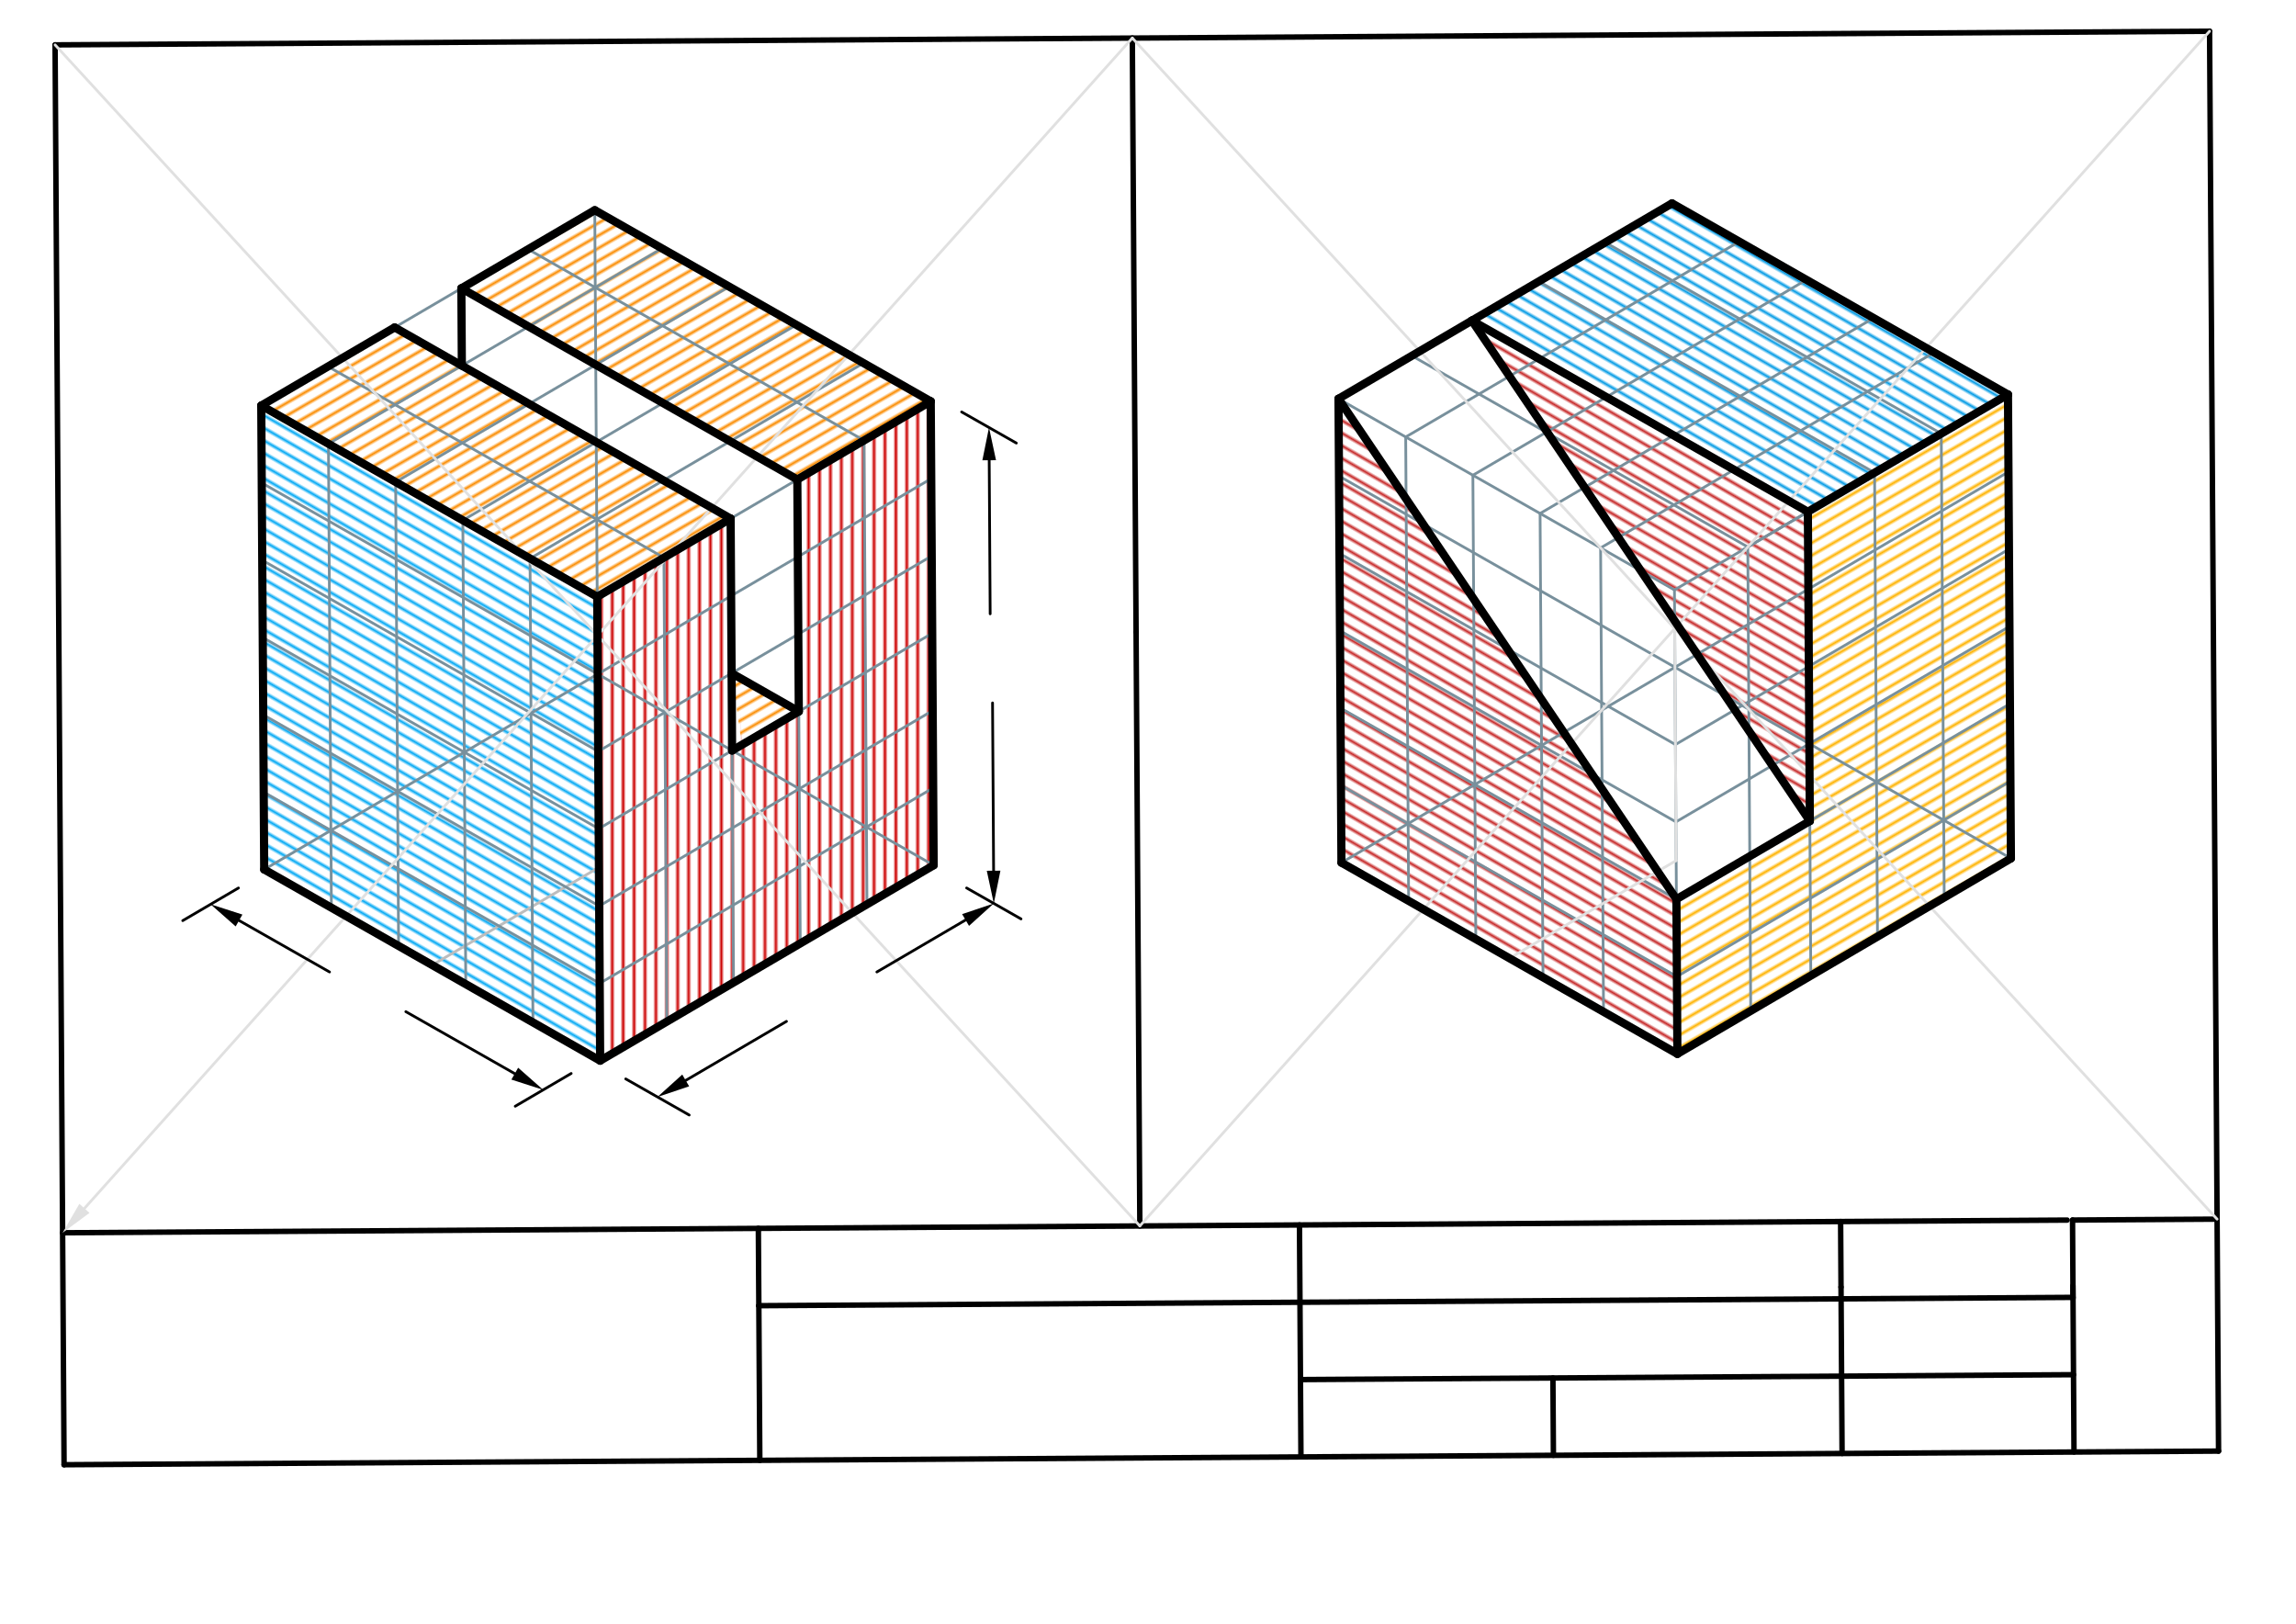 <svg xmlns="http://www.w3.org/2000/svg" class="svg--1it" height="100%" preserveAspectRatio="xMidYMid meet" viewBox="0 0 841.89 595.276" width="100%"><defs><marker id="marker-arrow" markerHeight="16" markerUnits="userSpaceOnUse" markerWidth="24" orient="auto-start-reverse" refX="24" refY="4" viewBox="0 0 24 8"><path d="M 0 0 L 24 4 L 0 8 z" stroke="inherit"></path></marker></defs><g class="aux-layer--1FB"><g class="element--2qn"><defs><pattern height="4" id="fill_232_8j8epw__pattern-stripes" patternTransform="rotate(-90)" patternUnits="userSpaceOnUse" width="4"><rect fill="#CC0000" height="1" transform="translate(0,0)" width="4"></rect></pattern></defs><g fill="url(#fill_232_8j8epw__pattern-stripes)"><path d="M 218.987 218.779 L 267.904 190.122 L 272.016 273.067 L 292.901 260.832 L 292.363 175.794 L 341.28 147.137 L 342.356 317.213 L 220.063 388.854 L 218.987 218.779 Z" stroke="none"></path></g></g><g class="element--2qn"><defs><pattern height="4" id="fill_237_elf136__pattern-stripes" patternTransform="rotate(-150)" patternUnits="userSpaceOnUse" width="4"><rect fill="#03A9F4" height="1" transform="translate(0,0)" width="4"></rect></pattern></defs><g fill="url(#fill_237_elf136__pattern-stripes)"><path d="M 220.063 388.854 L 96.874 318.766 L 95.797 148.691 L 218.987 218.779 L 220.063 388.854 Z" stroke="none"></path></g></g><g class="element--2qn"><defs><pattern height="4" id="fill_242_60hli4__pattern-stripes" patternTransform="rotate(-30)" patternUnits="userSpaceOnUse" width="4"><rect fill="#FB8C00" height="1" transform="translate(0,0)" width="4"></rect></pattern></defs><g fill="url(#fill_242_60hli4__pattern-stripes)"><path d="M 95.797 148.691 L 144.714 120.034 L 267.904 190.122 L 218.987 218.779 L 95.797 148.691 Z" stroke="none"></path></g></g><g class="element--2qn"><defs><pattern height="4" id="fill_247_6tsy8j__pattern-stripes" patternTransform="rotate(-30)" patternUnits="userSpaceOnUse" width="4"><rect fill="#FB8C00" height="1" transform="translate(0,0)" width="4"></rect></pattern></defs><g fill="url(#fill_247_6tsy8j__pattern-stripes)"><path d="M 169.173 105.706 L 292.363 175.794 L 341.28 147.137 L 218.09 77.05 L 169.173 105.706 Z" stroke="none"></path></g></g><g class="element--2qn"><defs><pattern height="4" id="fill_251_3njg1l__pattern-stripes" patternTransform="rotate(-30)" patternUnits="userSpaceOnUse" width="4"><rect fill="#FB8C00" height="1" transform="translate(0,0)" width="4"></rect></pattern></defs><g fill="url(#fill_251_3njg1l__pattern-stripes)"><path d="M 268.263 246.814 L 272.016 273.067 L 292.901 260.832 L 268.263 246.814 Z" stroke="none"></path></g></g><g class="element--2qn"><defs><pattern height="4" id="fill_270_ebjh26__pattern-stripes" patternTransform="rotate(-150)" patternUnits="userSpaceOnUse" width="4"><rect fill="#039BE5" height="1" transform="translate(0,0)" width="4"></rect></pattern></defs><g fill="url(#fill_270_ebjh26__pattern-stripes)"><path d="M 613.09 74.55 L 539.714 117.534 L 662.904 187.622 L 736.28 144.637 L 613.09 74.55 Z" stroke="none"></path></g></g><g class="element--2qn"><defs><pattern height="4" id="fill_274_fph2lc__pattern-stripes" patternTransform="rotate(-150)" patternUnits="userSpaceOnUse" width="4"><rect fill="#C62828" height="1" transform="translate(0,0)" width="4"></rect></pattern></defs><g fill="url(#fill_274_fph2lc__pattern-stripes)"><path d="M 539.714 117.534 L 663.622 301.006 L 662.904 187.622 L 539.714 117.534 Z" stroke="none"></path></g></g><g class="element--2qn"><defs><pattern height="4" id="fill_279_azqsp9__pattern-stripes" patternTransform="rotate(-150)" patternUnits="userSpaceOnUse" width="4"><rect fill="#C62828" height="1" transform="translate(0,0)" width="4"></rect></pattern></defs><g fill="url(#fill_279_azqsp9__pattern-stripes)"><path d="M 490.797 146.191 L 614.705 329.663 L 615.063 386.354 L 491.874 316.266 L 490.797 146.191 Z" stroke="none"></path></g></g><g class="element--2qn"><defs><pattern height="4" id="fill_286_4vwb51__pattern-stripes" patternTransform="rotate(-30)" patternUnits="userSpaceOnUse" width="4"><rect fill="#FFB300" height="1" transform="translate(0,0)" width="4"></rect></pattern></defs><g fill="url(#fill_286_4vwb51__pattern-stripes)"><path d="M 737.356 314.713 L 736.28 144.637 L 662.904 187.622 L 663.622 301.006 L 614.705 329.663 L 615.063 386.354 L 737.356 314.713 Z" stroke="none"></path></g></g><g class="element--2qn"><line stroke="#BDBDBD" stroke-dasharray="none" stroke-linecap="round" stroke-width="1" x1="219.077" x2="219.615" y1="232.952" y2="317.99"></line></g><g class="element--2qn"><line stroke="#BDBDBD" stroke-dasharray="none" stroke-linecap="round" stroke-width="1" x1="219.615" x2="158.468" y1="317.99" y2="353.81"></line></g><g class="element--2qn"><line stroke="#78909C" stroke-dasharray="none" stroke-linecap="round" stroke-width="1" x1="158.468" x2="220.063" y1="353.81" y2="388.854"></line></g><g class="element--2qn"><line stroke="#78909C" stroke-dasharray="none" stroke-linecap="round" stroke-width="1" x1="158.468" x2="96.874" y1="353.81" y2="318.766"></line></g><g class="element--2qn"><line stroke="#78909C" stroke-dasharray="none" stroke-linecap="round" stroke-width="1" x1="220.063" x2="342.356" y1="388.854" y2="317.213"></line></g><g class="element--2qn"><line stroke="#78909C" stroke-dasharray="none" stroke-linecap="round" stroke-width="1" x1="96.874" x2="219.166" y1="318.766" y2="247.125"></line></g><g class="element--2qn"><line stroke="#78909C" stroke-dasharray="none" stroke-linecap="round" stroke-width="1" x1="342.356" x2="219.166" y1="317.213" y2="247.125"></line></g><g class="element--2qn"><line stroke="#78909C" stroke-dasharray="none" stroke-linecap="round" stroke-width="1" x1="96.874" x2="95.797" y1="318.766" y2="148.691"></line></g><g class="element--2qn"><line stroke="#78909C" stroke-dasharray="none" stroke-linecap="round" stroke-width="1" x1="220.063" x2="218.987" y1="388.854" y2="218.779"></line></g><g class="element--2qn"><line stroke="#78909C" stroke-dasharray="none" stroke-linecap="round" stroke-width="1" x1="342.356" x2="341.28" y1="317.213" y2="147.137"></line></g><g class="element--2qn"><line stroke="#78909C" stroke-dasharray="none" stroke-linecap="round" stroke-width="1" x1="218.987" x2="95.797" y1="218.779" y2="148.691"></line></g><g class="element--2qn"><line stroke="#78909C" stroke-dasharray="none" stroke-linecap="round" stroke-width="1" x1="218.987" x2="341.28" y1="218.779" y2="147.137"></line></g><g class="element--2qn"><line stroke="#78909C" stroke-dasharray="none" stroke-linecap="round" stroke-width="1" x1="95.797" x2="218.09" y1="148.691" y2="77.05"></line></g><g class="element--2qn"><line stroke="#78909C" stroke-dasharray="none" stroke-linecap="round" stroke-width="1" x1="341.28" x2="218.09" y1="147.137" y2="77.05"></line></g><g class="element--2qn"><line stroke="#78909C" stroke-dasharray="none" stroke-linecap="round" stroke-width="1" x1="218.09" x2="218.987" y1="77.05" y2="218.779"></line></g><g class="element--2qn"><line stroke="#78909C" stroke-dasharray="none" stroke-linecap="round" stroke-width="1" x1="244.522" x2="243.445" y1="374.526" y2="204.451"></line></g><g class="element--2qn"><line stroke="#78909C" stroke-dasharray="none" stroke-linecap="round" stroke-width="1" x1="268.98" x2="267.904" y1="360.198" y2="190.122"></line></g><g class="element--2qn"><line stroke="#78909C" stroke-dasharray="none" stroke-linecap="round" stroke-width="1" x1="293.439" x2="292.363" y1="345.869" y2="175.794"></line></g><g class="element--2qn"><line stroke="#78909C" stroke-dasharray="none" stroke-linecap="round" stroke-width="1" x1="317.898" x2="316.821" y1="331.541" y2="161.466"></line></g><g class="element--2qn"><line stroke="#78909C" stroke-dasharray="none" stroke-linecap="round" stroke-width="1" x1="341.459" x2="219.166" y1="175.483" y2="247.125"></line></g><g class="element--2qn"><line stroke="#78909C" stroke-dasharray="none" stroke-linecap="round" stroke-width="1" x1="341.639" x2="219.346" y1="203.829" y2="275.471"></line></g><g class="element--2qn"><line stroke="#78909C" stroke-dasharray="none" stroke-linecap="round" stroke-width="1" x1="341.818" x2="219.525" y1="232.175" y2="303.817"></line></g><g class="element--2qn"><line stroke="#78909C" stroke-dasharray="none" stroke-linecap="round" stroke-width="1" x1="341.997" x2="219.705" y1="260.521" y2="332.163"></line></g><g class="element--2qn"><line stroke="#78909C" stroke-dasharray="none" stroke-linecap="round" stroke-width="1" x1="342.177" x2="219.884" y1="288.867" y2="360.508"></line></g><g class="element--2qn"><line stroke="#78909C" stroke-dasharray="none" stroke-linecap="round" stroke-width="1" x1="243.445" x2="120.256" y1="204.451" y2="134.363"></line></g><g class="element--2qn"><line stroke="#78909C" stroke-dasharray="none" stroke-linecap="round" stroke-width="1" x1="267.904" x2="144.714" y1="190.122" y2="120.034"></line></g><g class="element--2qn"><line stroke="#78909C" stroke-dasharray="none" stroke-linecap="round" stroke-width="1" x1="292.363" x2="169.173" y1="175.794" y2="105.706"></line></g><g class="element--2qn"><line stroke="#78909C" stroke-dasharray="none" stroke-linecap="round" stroke-width="1" x1="316.821" x2="193.631" y1="161.466" y2="91.378"></line></g><g class="element--2qn"><line stroke="#78909C" stroke-dasharray="none" stroke-linecap="round" stroke-width="1" x1="219.884" x2="96.694" y1="360.508" y2="290.421"></line></g><g class="element--2qn"><line stroke="#78909C" stroke-dasharray="none" stroke-linecap="round" stroke-width="1" x1="219.705" x2="96.515" y1="332.163" y2="262.075"></line></g><g class="element--2qn"><line stroke="#78909C" stroke-dasharray="none" stroke-linecap="round" stroke-width="1" x1="219.525" x2="96.335" y1="303.817" y2="233.729"></line></g><g class="element--2qn"><line stroke="#78909C" stroke-dasharray="none" stroke-linecap="round" stroke-width="1" x1="219.346" x2="96.156" y1="275.471" y2="205.383"></line></g><g class="element--2qn"><line stroke="#78909C" stroke-dasharray="none" stroke-linecap="round" stroke-width="1" x1="219.166" x2="95.977" y1="247.125" y2="177.037"></line></g><g class="element--2qn"><line stroke="#78909C" stroke-dasharray="none" stroke-linecap="round" stroke-width="1" x1="242.728" x2="120.435" y1="91.067" y2="162.709"></line></g><g class="element--2qn"><line stroke="#78909C" stroke-dasharray="none" stroke-linecap="round" stroke-width="1" x1="267.366" x2="145.073" y1="105.085" y2="176.726"></line></g><g class="element--2qn"><line stroke="#78909C" stroke-dasharray="none" stroke-linecap="round" stroke-width="1" x1="292.004" x2="169.711" y1="119.102" y2="190.744"></line></g><g class="element--2qn"><line stroke="#78909C" stroke-dasharray="none" stroke-linecap="round" stroke-width="1" x1="316.642" x2="194.349" y1="133.12" y2="204.761"></line></g><g class="element--2qn"><line stroke="#78909C" stroke-dasharray="none" stroke-linecap="round" stroke-width="1" x1="120.435" x2="121.512" y1="162.709" y2="332.784"></line></g><g class="element--2qn"><line stroke="#78909C" stroke-dasharray="none" stroke-linecap="round" stroke-width="1" x1="145.073" x2="146.149" y1="176.726" y2="346.802"></line></g><g class="element--2qn"><line stroke="#78909C" stroke-dasharray="none" stroke-linecap="round" stroke-width="1" x1="169.711" x2="170.787" y1="190.744" y2="360.819"></line></g><g class="element--2qn"><line stroke="#78909C" stroke-dasharray="none" stroke-linecap="round" stroke-width="1" x1="194.349" x2="195.425" y1="204.761" y2="374.837"></line></g><g class="element--2qn"><line stroke="#000000" stroke-dasharray="none" stroke-linecap="round" stroke-width="1" x1="352.615" x2="372.664" y1="151.031" y2="162.438"></line></g><g class="element--2qn"><line stroke="#000000" stroke-dasharray="none" stroke-linecap="round" stroke-width="1" x1="362.715" x2="363.072" y1="168.735" y2="225.041"></line><path d="M362.64,156.735 l12,2.5 l0,-5 z" fill="#000000" stroke="#000000" stroke-width="0" transform="rotate(89.637, 362.64, 156.735)"></path></g><g class="element--2qn"><line stroke="#000000" stroke-dasharray="none" stroke-linecap="round" stroke-width="1" x1="364.332" x2="363.943" y1="319.22" y2="257.698"></line><path d="M364.408,331.22 l12,2.5 l0,-5 z" fill="#000000" stroke="#000000" stroke-width="0" transform="rotate(269.637, 364.408, 331.22)"></path></g><g class="element--2qn"><line stroke="#78909C" stroke-dasharray="none" stroke-linecap="round" stroke-width="1" x1="615.063" x2="491.874" y1="386.354" y2="316.266"></line></g><g class="element--2qn"><line stroke="#78909C" stroke-dasharray="none" stroke-linecap="round" stroke-width="1" x1="615.063" x2="737.356" y1="386.354" y2="314.713"></line></g><g class="element--2qn"><line stroke="#78909C" stroke-dasharray="none" stroke-linecap="round" stroke-width="1" x1="737.356" x2="614.166" y1="314.713" y2="244.625"></line></g><g class="element--2qn"><line stroke="#78909C" stroke-dasharray="none" stroke-linecap="round" stroke-width="1" x1="491.874" x2="614.166" y1="316.266" y2="244.625"></line></g><g class="element--2qn"><line stroke="#78909C" stroke-dasharray="none" stroke-linecap="round" stroke-width="1" x1="491.874" x2="490.797" y1="316.266" y2="146.191"></line></g><g class="element--2qn"><line stroke="#78909C" stroke-dasharray="none" stroke-linecap="round" stroke-width="1" x1="615.063" x2="613.987" y1="386.354" y2="216.279"></line></g><g class="element--2qn"><line stroke="#78909C" stroke-dasharray="none" stroke-linecap="round" stroke-width="1" x1="737.356" x2="736.28" y1="314.713" y2="144.637"></line></g><g class="element--2qn"><line stroke="#78909C" stroke-dasharray="none" stroke-linecap="round" stroke-width="1" x1="490.797" x2="613.987" y1="146.191" y2="216.279"></line></g><g class="element--2qn"><line stroke="#78909C" stroke-dasharray="none" stroke-linecap="round" stroke-width="1" x1="613.987" x2="736.28" y1="216.279" y2="144.637"></line></g><g class="element--2qn"><line stroke="#78909C" stroke-dasharray="none" stroke-linecap="round" stroke-width="1" x1="736.28" x2="613.09" y1="144.637" y2="74.55"></line></g><g class="element--2qn"><line stroke="#78909C" stroke-dasharray="none" stroke-linecap="round" stroke-width="1" x1="490.797" x2="613.09" y1="146.191" y2="74.55"></line></g><g class="element--2qn"><line stroke="#78909C" stroke-dasharray="none" stroke-linecap="round" stroke-width="1" x1="515.435" x2="637.728" y1="160.209" y2="88.567"></line></g><g class="element--2qn"><line stroke="#78909C" stroke-dasharray="none" stroke-linecap="round" stroke-width="1" x1="540.073" x2="662.366" y1="174.226" y2="102.585"></line></g><g class="element--2qn"><line stroke="#78909C" stroke-dasharray="none" stroke-linecap="round" stroke-width="1" x1="564.711" x2="687.004" y1="188.244" y2="116.602"></line></g><g class="element--2qn"><line stroke="#78909C" stroke-dasharray="none" stroke-linecap="round" stroke-width="1" x1="586.902" x2="709.195" y1="200.869" y2="129.228"></line></g><g class="element--2qn"><line stroke="#78909C" stroke-dasharray="none" stroke-linecap="round" stroke-width="1" x1="711.821" x2="588.631" y1="158.966" y2="88.878"></line></g><g class="element--2qn"><line stroke="#78909C" stroke-dasharray="none" stroke-linecap="round" stroke-width="1" x1="687.363" x2="564.173" y1="173.294" y2="103.206"></line></g><g class="element--2qn"><line stroke="#78909C" stroke-dasharray="none" stroke-linecap="round" stroke-width="1" x1="662.904" x2="539.714" y1="187.622" y2="117.534"></line></g><g class="element--2qn"><line stroke="#78909C" stroke-dasharray="none" stroke-linecap="round" stroke-width="1" x1="662.904" x2="638.445" y1="187.622" y2="201.951"></line></g><g class="element--2qn"><line stroke="#78909C" stroke-dasharray="none" stroke-linecap="round" stroke-width="1" x1="640.874" x2="517.684" y1="200.528" y2="130.44"></line></g><g class="element--2qn"><line stroke="#78909C" stroke-dasharray="none" stroke-linecap="round" stroke-width="1" x1="711.821" x2="712.898" y1="158.966" y2="329.041"></line></g><g class="element--2qn"><line stroke="#78909C" stroke-dasharray="none" stroke-linecap="round" stroke-width="1" x1="687.363" x2="688.439" y1="173.294" y2="343.369"></line></g><g class="element--2qn"><line stroke="#78909C" stroke-dasharray="none" stroke-linecap="round" stroke-width="1" x1="662.904" x2="663.98" y1="187.622" y2="357.698"></line></g><g class="element--2qn"><line stroke="#78909C" stroke-dasharray="none" stroke-linecap="round" stroke-width="1" x1="640.874" x2="641.951" y1="200.528" y2="370.603"></line></g><g class="element--2qn"><line stroke="#78909C" stroke-dasharray="none" stroke-linecap="round" stroke-width="1" x1="586.902" x2="587.979" y1="200.869" y2="370.945"></line></g><g class="element--2qn"><line stroke="#78909C" stroke-dasharray="none" stroke-linecap="round" stroke-width="1" x1="564.711" x2="565.787" y1="188.244" y2="358.319"></line></g><g class="element--2qn"><line stroke="#78909C" stroke-dasharray="none" stroke-linecap="round" stroke-width="1" x1="540.073" x2="541.149" y1="174.226" y2="344.302"></line></g><g class="element--2qn"><line stroke="#78909C" stroke-dasharray="none" stroke-linecap="round" stroke-width="1" x1="515.435" x2="516.512" y1="160.209" y2="330.284"></line></g><g class="element--2qn"><line stroke="#78909C" stroke-dasharray="none" stroke-linecap="round" stroke-width="1" x1="736.459" x2="614.166" y1="172.983" y2="244.625"></line></g><g class="element--2qn"><line stroke="#78909C" stroke-dasharray="none" stroke-linecap="round" stroke-width="1" x1="736.639" x2="614.346" y1="201.329" y2="272.971"></line></g><g class="element--2qn"><line stroke="#78909C" stroke-dasharray="none" stroke-linecap="round" stroke-width="1" x1="736.818" x2="614.525" y1="229.675" y2="301.317"></line></g><g class="element--2qn"><line stroke="#78909C" stroke-dasharray="none" stroke-linecap="round" stroke-width="1" x1="736.997" x2="614.705" y1="258.021" y2="329.663"></line></g><g class="element--2qn"><line stroke="#78909C" stroke-dasharray="none" stroke-linecap="round" stroke-width="1" x1="737.177" x2="614.884" y1="286.367" y2="358.008"></line></g><g class="element--2qn"><line stroke="#78909C" stroke-dasharray="none" stroke-linecap="round" stroke-width="1" x1="614.884" x2="491.694" y1="358.008" y2="287.921"></line></g><g class="element--2qn"><line stroke="#78909C" stroke-dasharray="none" stroke-linecap="round" stroke-width="1" x1="614.705" x2="491.515" y1="329.663" y2="259.575"></line></g><g class="element--2qn"><line stroke="#78909C" stroke-dasharray="none" stroke-linecap="round" stroke-width="1" x1="614.525" x2="491.335" y1="301.317" y2="231.229"></line></g><g class="element--2qn"><line stroke="#78909C" stroke-dasharray="none" stroke-linecap="round" stroke-width="1" x1="614.346" x2="491.156" y1="272.971" y2="202.883"></line></g><g class="element--2qn"><line stroke="#78909C" stroke-dasharray="none" stroke-linecap="round" stroke-width="1" x1="614.166" x2="490.977" y1="244.625" y2="174.537"></line></g></g><g class="main-layer--3Vd"><g class="element--2qn"><line stroke="#000000" stroke-dasharray="none" stroke-linecap="round" stroke-width="2" x1="23.493" x2="813.493" y1="536.993" y2="531.993"></line></g><g class="element--2qn"><line stroke="#000000" stroke-dasharray="none" stroke-linecap="round" stroke-width="2" x1="23.493" x2="20.198" y1="536.993" y2="16.449"></line></g><g class="element--2qn"><line stroke="#000000" stroke-dasharray="none" stroke-linecap="round" stroke-width="2" x1="813.493" x2="810.198" y1="531.993" y2="11.449"></line></g><g class="element--2qn"><line stroke="#000000" stroke-dasharray="none" stroke-linecap="round" stroke-width="2" x1="20.198" x2="810.198" y1="16.449" y2="11.449"></line></g><g class="element--2qn"><line stroke="#000000" stroke-dasharray="none" stroke-linecap="round" stroke-width="2" x1="757.97" x2="22.955" y1="447.303" y2="451.955"></line></g><g class="element--2qn"><line stroke="#000000" stroke-dasharray="none" stroke-linecap="round" stroke-width="2" x1="675.062" x2="675.448" y1="471.876" y2="532.867"></line></g><g class="element--2qn"><line stroke="#000000" stroke-dasharray="none" stroke-linecap="round" stroke-width="2" x1="675.062" x2="674.91" y1="471.876" y2="447.829"></line></g><g class="element--2qn"><line stroke="#000000" stroke-dasharray="none" stroke-linecap="round" stroke-width="2" x1="760.1" x2="760.486" y1="471.337" y2="532.329"></line></g><g class="element--2qn"><line stroke="#000000" stroke-dasharray="none" stroke-linecap="round" stroke-width="2" x1="759.948" x2="760.13" y1="447.291" y2="476.084"></line></g><g class="element--2qn"><line stroke="#000000" stroke-dasharray="none" stroke-linecap="round" stroke-width="2" x1="278.068" x2="278.247" y1="450.341" y2="478.687"></line></g><g class="element--2qn"><line stroke="#000000" stroke-dasharray="none" stroke-linecap="round" stroke-width="2" x1="278.247" x2="760.127" y1="478.687" y2="475.637"></line></g><g class="element--2qn"><line stroke="#000000" stroke-dasharray="none" stroke-linecap="round" stroke-width="2" x1="278.247" x2="278.606" y1="478.687" y2="535.378"></line></g><g class="element--2qn"><line stroke="#000000" stroke-dasharray="none" stroke-linecap="round" stroke-width="2" x1="476.489" x2="476.848" y1="449.085" y2="505.777"></line></g><g class="element--2qn"><line stroke="#000000" stroke-dasharray="none" stroke-linecap="round" stroke-width="2" x1="476.848" x2="760.307" y1="505.777" y2="503.983"></line></g><g class="element--2qn"><line stroke="#000000" stroke-dasharray="none" stroke-linecap="round" stroke-width="2" x1="476.848" x2="477.027" y1="505.777" y2="534.123"></line></g><g class="element--2qn"><line stroke="#000000" stroke-dasharray="none" stroke-linecap="round" stroke-width="2" x1="759.948" x2="812.955" y1="447.291" y2="446.955"></line></g><g class="element--2qn"><line stroke="#000000" stroke-dasharray="none" stroke-linecap="round" stroke-width="2" x1="416.577" x2="415.198" y1="231.702" y2="13.949"></line></g><g class="element--2qn"><line stroke="#000000" stroke-dasharray="none" stroke-linecap="round" stroke-width="2" x1="416.577" x2="417.955" y1="231.702" y2="449.455"></line></g><g class="element--2qn"><line stroke="#E0E0E0" stroke-dasharray="none" stroke-linecap="round" stroke-width="1" x1="20.198" x2="417.955" y1="16.449" y2="449.455"></line></g><g class="element--2qn"><line stroke="#E0E0E0" stroke-dasharray="none" stroke-linecap="round" stroke-width="1" x1="30.96" x2="415.198" y1="443.016" y2="13.949"></line><path d="M22.955,451.955 l12,2.5 l0,-5 z" fill="#E0E0E0" stroke="#E0E0E0" stroke-width="0" transform="rotate(311.845, 22.955, 451.955)"></path></g><g class="element--2qn"><line stroke="#000000" stroke-dasharray="none" stroke-linecap="round" stroke-width="1" x1="87.438" x2="67.005" y1="325.547" y2="337.516"></line></g><g class="element--2qn"><line stroke="#000000" stroke-dasharray="none" stroke-linecap="round" stroke-width="1" x1="209.438" x2="188.93" y1="393.547" y2="405.56"></line></g><g class="element--2qn"><line stroke="#000000" stroke-dasharray="none" stroke-linecap="round" stroke-width="1" x1="87.652" x2="120.83" y1="337.466" y2="356.342"></line><path d="M77.221,331.532 l12,2.5 l0,-5 z" fill="#000000" stroke="#000000" stroke-width="0" transform="rotate(29.637, 77.221, 331.532)"></path></g><g class="element--2qn"><line stroke="#000000" stroke-dasharray="none" stroke-linecap="round" stroke-width="1" x1="188.754" x2="148.809" y1="393.619" y2="370.893"></line><path d="M199.184,399.554 l12,2.5 l0,-5 z" fill="#000000" stroke="#000000" stroke-width="0" transform="rotate(209.637, 199.184, 399.554)"></path></g><g class="element--2qn"><line stroke="#000000" stroke-dasharray="none" stroke-linecap="round" stroke-width="1" x1="229.438" x2="252.713" y1="395.547" y2="408.789"></line></g><g class="element--2qn"><line stroke="#000000" stroke-dasharray="none" stroke-linecap="round" stroke-width="1" x1="354.438" x2="374.379" y1="325.547" y2="336.892"></line></g><g class="element--2qn"><line stroke="#000000" stroke-dasharray="none" stroke-linecap="round" stroke-width="1" x1="251.429" x2="288.383" y1="396.102" y2="374.454"></line><path d="M241.075,402.168 l12,2.5 l0,-5 z" fill="#000000" stroke="#000000" stroke-width="0" transform="rotate(329.637, 241.075, 402.168)"></path></g><g class="element--2qn"><line stroke="#000000" stroke-dasharray="none" stroke-linecap="round" stroke-width="1" x1="354.054" x2="321.529" y1="337.285" y2="356.339"></line><path d="M364.408,331.22 l12,2.5 l0,-5 z" fill="#000000" stroke="#000000" stroke-width="0" transform="rotate(149.637, 364.408, 331.22)"></path></g><g class="element--2qn"><line stroke="#E0E0E0" stroke-dasharray="none" stroke-linecap="round" stroke-width="1" x1="415.198" x2="812.955" y1="13.949" y2="446.955"></line></g><g class="element--2qn"><line stroke="#E0E0E0" stroke-dasharray="none" stroke-linecap="round" stroke-width="1" x1="417.955" x2="810.198" y1="449.455" y2="11.449"></line></g><g class="element--2qn"><line stroke="#E0E0E0" stroke-dasharray="none" stroke-linecap="round" stroke-width="1" x1="614.077" x2="614.615" y1="230.452" y2="315.49"></line></g><g class="element--2qn"><line stroke="#E0E0E0" stroke-dasharray="none" stroke-linecap="round" stroke-width="1" x1="614.615" x2="553.468" y1="315.49" y2="351.31"></line></g><g class="element--2qn"><line stroke="#E0E0E0" stroke-dasharray="none" stroke-linecap="round" stroke-width="1" x1="553.468" x2="615.063" y1="351.31" y2="386.354"></line></g><g class="element--2qn"><line stroke="#E0E0E0" stroke-dasharray="none" stroke-linecap="round" stroke-width="1" x1="553.468" x2="491.874" y1="351.31" y2="316.266"></line></g><g class="element--2qn"><line stroke="#E0E0E0" stroke-dasharray="none" stroke-linecap="round" stroke-width="1" x1="615.063" x2="737.356" y1="386.354" y2="314.713"></line></g><g class="element--2qn"><line stroke="#000000" stroke-dasharray="none" stroke-linecap="round" stroke-width="3" x1="95.797" x2="96.874" y1="148.691" y2="318.766"></line></g><g class="element--2qn"><line stroke="#000000" stroke-dasharray="none" stroke-linecap="round" stroke-width="3" x1="96.874" x2="220.063" y1="318.766" y2="388.854"></line></g><g class="element--2qn"><line stroke="#000000" stroke-dasharray="none" stroke-linecap="round" stroke-width="3" x1="220.063" x2="342.356" y1="388.854" y2="317.213"></line></g><g class="element--2qn"><line stroke="#000000" stroke-dasharray="none" stroke-linecap="round" stroke-width="2" x1="569.423" x2="569.602" y1="505.191" y2="533.537"></line></g><g class="element--2qn"><line stroke="#000000" stroke-dasharray="none" stroke-linecap="round" stroke-width="3" x1="218.987" x2="220.063" y1="218.779" y2="388.854"></line></g><g class="element--2qn"><line stroke="#000000" stroke-dasharray="none" stroke-linecap="round" stroke-width="3" x1="218.987" x2="267.904" y1="218.779" y2="190.122"></line></g><g class="element--2qn"><line stroke="#000000" stroke-dasharray="none" stroke-linecap="round" stroke-width="3" x1="292.363" x2="341.28" y1="175.794" y2="147.137"></line></g><g class="element--2qn"><line stroke="#000000" stroke-dasharray="none" stroke-linecap="round" stroke-width="3" x1="342.356" x2="341.28" y1="317.213" y2="147.137"></line></g><g class="element--2qn"><line stroke="#000000" stroke-dasharray="none" stroke-linecap="round" stroke-width="3" x1="95.797" x2="218.987" y1="148.691" y2="218.779"></line></g><g class="element--2qn"><line stroke="#000000" stroke-dasharray="none" stroke-linecap="round" stroke-width="3" x1="95.797" x2="144.714" y1="148.691" y2="120.034"></line></g><g class="element--2qn"><line stroke="#000000" stroke-dasharray="none" stroke-linecap="round" stroke-width="3" x1="144.714" x2="267.904" y1="120.034" y2="190.122"></line></g><g class="element--2qn"><line stroke="#000000" stroke-dasharray="none" stroke-linecap="round" stroke-width="3" x1="267.904" x2="268.442" y1="190.122" y2="275.16"></line></g><g class="element--2qn"><line stroke="#000000" stroke-dasharray="none" stroke-linecap="round" stroke-width="3" x1="268.442" x2="292.901" y1="275.16" y2="260.832"></line></g><g class="element--2qn"><line stroke="#000000" stroke-dasharray="none" stroke-linecap="round" stroke-width="3" x1="292.363" x2="292.901" y1="175.794" y2="260.832"></line></g><g class="element--2qn"><line stroke="#000000" stroke-dasharray="none" stroke-linecap="round" stroke-width="3" x1="292.901" x2="268.263" y1="260.832" y2="246.814"></line></g><g class="element--2qn"><line stroke="#000000" stroke-dasharray="none" stroke-linecap="round" stroke-width="3" x1="292.363" x2="169.173" y1="175.794" y2="105.706"></line></g><g class="element--2qn"><line stroke="#000000" stroke-dasharray="none" stroke-linecap="round" stroke-width="3" x1="169.173" x2="169.352" y1="105.706" y2="134.052"></line></g><g class="element--2qn"><line stroke="#000000" stroke-dasharray="none" stroke-linecap="round" stroke-width="3" x1="341.28" x2="218.09" y1="147.137" y2="77.05"></line></g><g class="element--2qn"><line stroke="#000000" stroke-dasharray="none" stroke-linecap="round" stroke-width="3" x1="169.173" x2="218.09" y1="105.706" y2="77.05"></line></g><g class="element--2qn"><line stroke="#000000" stroke-dasharray="none" stroke-linecap="round" stroke-width="3" x1="491.874" x2="615.063" y1="316.266" y2="386.354"></line></g><g class="element--2qn"><line stroke="#000000" stroke-dasharray="none" stroke-linecap="round" stroke-width="3" x1="615.063" x2="737.356" y1="386.354" y2="314.713"></line></g><g class="element--2qn"><line stroke="#000000" stroke-dasharray="none" stroke-linecap="round" stroke-width="3" x1="615.063" x2="614.705" y1="386.354" y2="329.663"></line></g><g class="element--2qn"><line stroke="#000000" stroke-dasharray="none" stroke-linecap="round" stroke-width="3" x1="614.705" x2="663.622" y1="329.663" y2="301.006"></line></g><g class="element--2qn"><line stroke="#000000" stroke-dasharray="none" stroke-linecap="round" stroke-width="3" x1="663.622" x2="662.904" y1="301.006" y2="187.622"></line></g><g class="element--2qn"><line stroke="#000000" stroke-dasharray="none" stroke-linecap="round" stroke-width="3" x1="662.904" x2="736.28" y1="187.622" y2="144.637"></line></g><g class="element--2qn"><line stroke="#000000" stroke-dasharray="none" stroke-linecap="round" stroke-width="3" x1="737.356" x2="736.28" y1="314.713" y2="144.637"></line></g><g class="element--2qn"><line stroke="#000000" stroke-dasharray="none" stroke-linecap="round" stroke-width="3" x1="662.904" x2="539.714" y1="187.622" y2="117.534"></line></g><g class="element--2qn"><line stroke="#000000" stroke-dasharray="none" stroke-linecap="round" stroke-width="3" x1="539.714" x2="613.09" y1="117.534" y2="74.55"></line></g><g class="element--2qn"><line stroke="#000000" stroke-dasharray="none" stroke-linecap="round" stroke-width="3" x1="613.09" x2="736.28" y1="74.55" y2="144.637"></line></g><g class="element--2qn"><line stroke="#000000" stroke-dasharray="none" stroke-linecap="round" stroke-width="3" x1="491.874" x2="490.797" y1="316.266" y2="146.191"></line></g><g class="element--2qn"><line stroke="#000000" stroke-dasharray="none" stroke-linecap="round" stroke-width="3" x1="490.797" x2="539.714" y1="146.191" y2="117.534"></line></g><g class="element--2qn"><line stroke="#000000" stroke-dasharray="none" stroke-linecap="round" stroke-width="3" x1="539.714" x2="663.622" y1="117.534" y2="301.006"></line></g><g class="element--2qn"><line stroke="#000000" stroke-dasharray="none" stroke-linecap="round" stroke-width="3" x1="614.705" x2="490.797" y1="329.663" y2="146.191"></line></g></g><g class="snaps-layer--2PT"></g><g class="temp-layer--rAP"></g></svg>